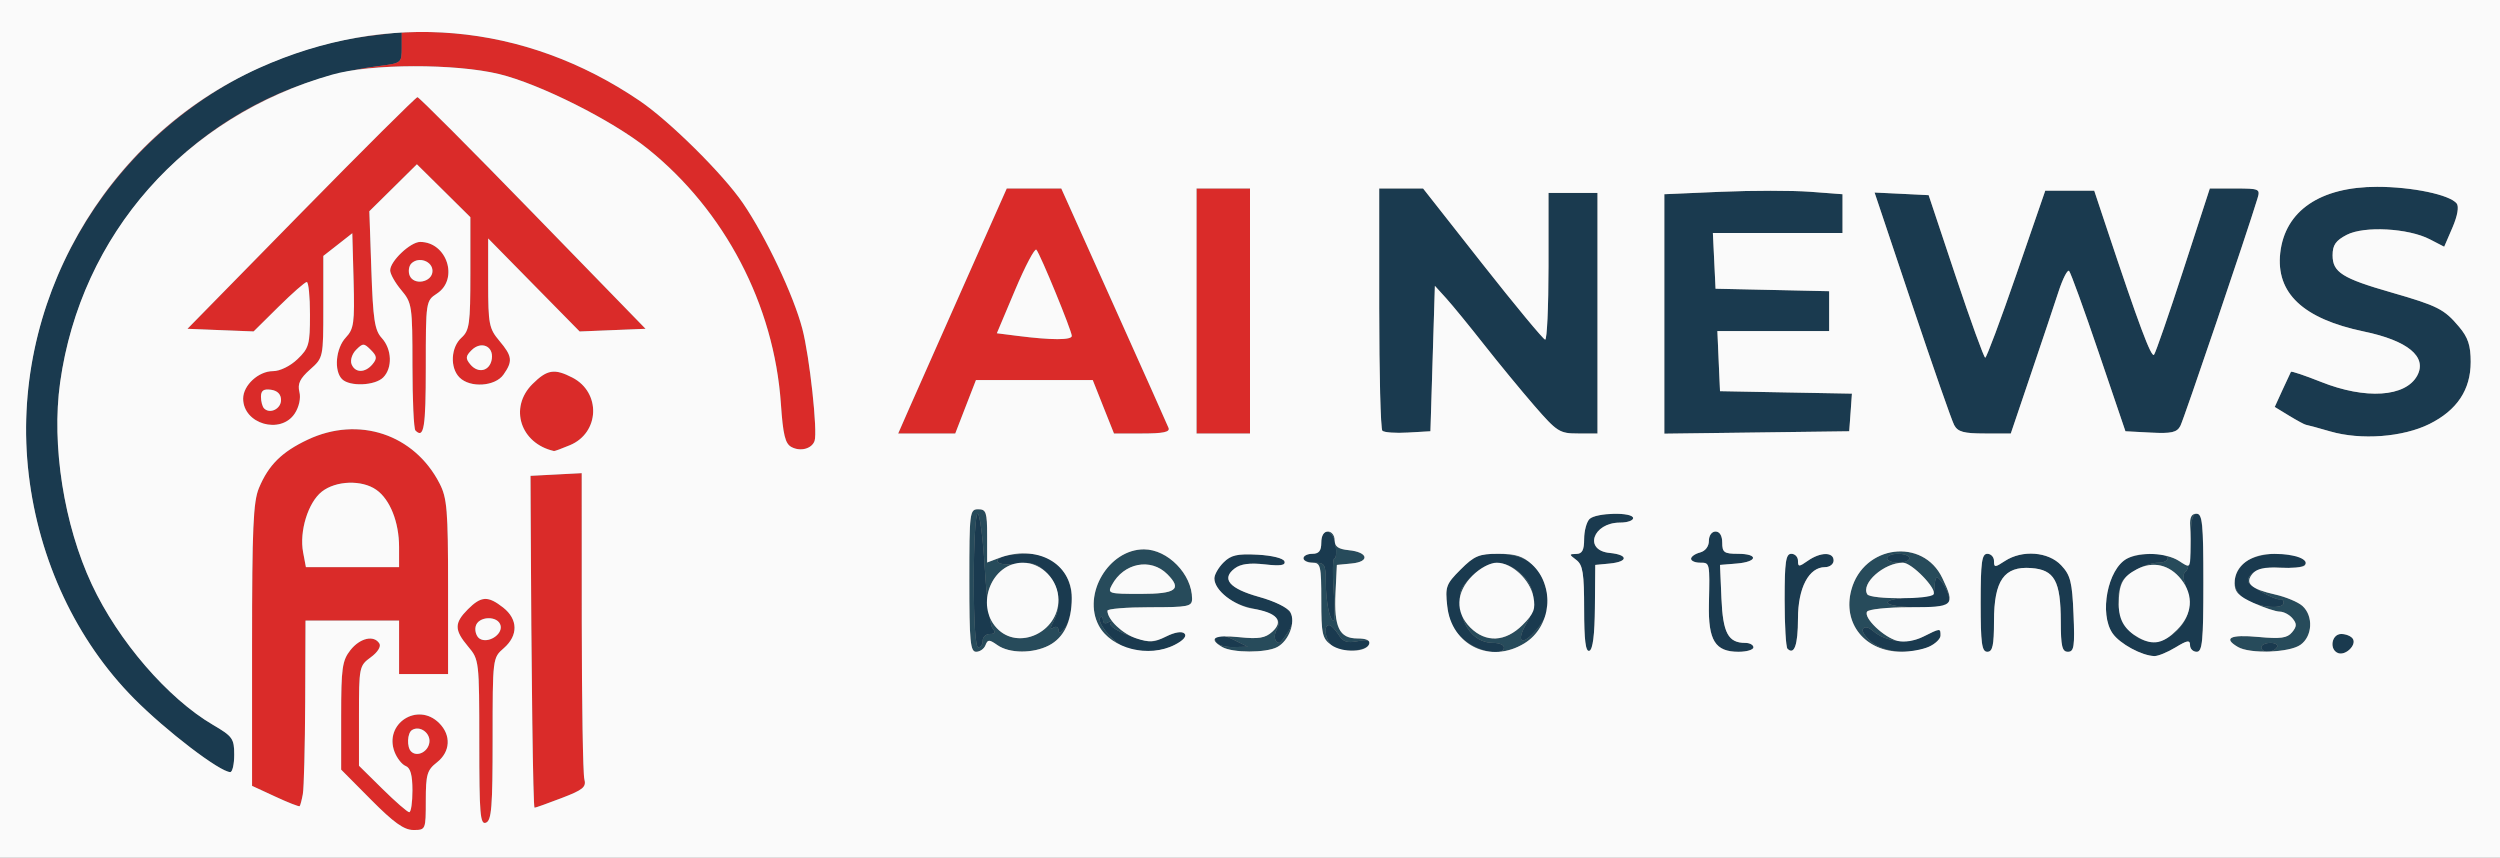 <?xml version="1.0" encoding="UTF-8"?>
<svg xmlns="http://www.w3.org/2000/svg" viewBox="231.424 413.696 561.152 192.512" style="max-height: 500px" width="561.152" height="192.512">
  <rect x="231.424" y="413.696" width="561.152" height="192.512" fill="#808080" stroke="none"/>
  <g>
    <path fill="rgb(26,58,79)" d="M 687.25 497.75 L 682.77 511.00 L 676.92 511.00 C672.21,511.00 670.87,510.63 670.06,509.11 C669.50,508.07 665.26,495.90 660.62,482.07 L 652.19 456.91 L 658.26 457.20 L 664.33 457.50 L 670.41 475.73 C673.76,485.75 676.74,493.97 677.03,493.98 C677.32,493.99 680.47,485.56 684.03,475.25 L 690.50 456.50 L 701.50 456.50 L 704.33 465.00 C711.49,486.53 714.31,494.07 714.92,493.32 C715.28,492.87 718.25,484.29 721.51,474.25 L 727.44 456.00 L 733.13 456.00 C738.57,456.00 738.80,456.10 738.14,458.25 C735.79,465.99 721.61,507.82 720.83,509.30 C720.05,510.77 718.84,511.04 714.19,510.80 L 708.50 510.50 L 702.50 492.83 C699.20,483.11 696.21,474.86 695.85,474.51 C695.50,474.16 694.42,476.26 693.47,479.19 C692.52,482.11 689.72,490.46 687.25,497.75 ZM 553.50 477.86 L 552.50 510.50 L 547.46 510.79 C544.69,510.96 542.10,510.77 541.71,510.38 C541.32,509.99 541.00,497.59 541.00,482.83 L 541.00 456.00 L 550.85 456.00 L 564.17 472.93 C571.50,482.24 577.84,489.89 578.25,489.93 C578.66,489.97 579.00,482.58 579.00,473.50 L 579.00 457.00 L 590.00 457.00 L 590.00 511.00 L 585.62 511.00 C581.50,511.00 580.93,510.64 575.81,504.75 C572.83,501.31 567.74,495.12 564.50,491.00 C561.26,486.88 557.46,482.23 556.06,480.68 ZM 284.00 583.10 C284.00,585.24 283.60,587.00 283.11,587.00 C280.80,587.00 268.68,577.74 261.50,570.49 C248.58,557.45 240.15,539.50 237.87,520.20 C232.18,471.96 267.82,426.97 316.05,421.53 L 321.60 420.91 L 321.60 424.39 C321.60,427.82 321.53,427.88 316.55,428.51 C279.53,433.21 250.14,462.36 244.92,499.56 C242.95,513.57 245.77,531.50 252.04,544.89 C257.98,557.58 269.10,570.47 279.25,576.41 C283.63,578.97 284.00,579.49 284.00,583.10 ZM 646.81 506.28 L 646.50 510.50 L 605.00 511.04 L 605.00 457.29 L 617.74 456.74 C624.75,456.44 633.75,456.44 637.74,456.74 L 645.00 457.29 L 645.00 466.00 L 615.90 466.00 L 616.50 478.50 L 642.00 479.06 L 642.00 488.00 L 616.91 488.00 L 617.20 494.75 L 617.50 501.50 L 632.31 501.78 L 647.11 502.05 ZM 776.73 508.87 C770.76,511.83 761.38,512.53 754.50,510.54 C751.75,509.74 749.28,509.07 749.00,509.04 C748.72,509.01 747.04,508.10 745.26,507.02 L 742.01 505.04 L 743.73 501.27 C744.67,499.20 745.54,497.34 745.65,497.15 C745.77,496.96 748.78,497.98 752.35,499.40 C762.40,503.42 771.42,502.83 774.01,497.98 C776.26,493.77 771.87,490.15 762.00,488.10 C748.37,485.25 742.24,479.48 743.25,470.45 C744.32,461.01 752.21,455.63 765.00,455.63 C772.85,455.63 781.29,457.40 782.86,459.37 C783.40,460.07 783.04,462.15 781.90,464.79 L 780.05 469.08 L 776.82 467.41 C771.99,464.91 762.10,464.38 758.19,466.40 C755.70,467.69 755.00,468.70 755.00,471.00 C755.00,474.80 757.17,476.18 768.15,479.33 C778.59,482.34 780.04,483.07 783.39,487.05 C785.41,489.45 786.00,491.24 786.00,494.93 C786.00,501.18 782.94,505.78 776.73,508.87 ZM 719.75 559.01 C717.96,560.10 715.83,560.98 715.00,560.96 C712.20,560.89 707.26,558.22 705.63,555.88 C702.56,551.50 704.49,541.41 708.85,539.08 C711.39,537.72 718.00,537.66 718.00,539.00 C718.00,539.55 717.08,540.00 715.95,540.00 C713.12,540.00 708.37,542.59 707.62,544.54 C704.40,552.95 712.26,561.18 718.84,556.28 C722.49,553.56 723.72,549.74 722.22,545.77 C721.40,543.61 721.35,542.40 722.06,541.96 C722.64,541.61 723.12,538.55 723.13,535.16 C723.15,530.52 723.51,529.00 724.58,529.00 C725.75,529.00 726.00,531.78 726.00,544.50 C726.00,557.61 725.77,560.00 724.50,560.00 C723.67,560.00 723.00,559.33 723.00,558.51 C723.00,557.30 722.40,557.39 719.75,559.01 ZM 679.00 553.13 C679.00,558.57 678.69,560.00 677.50,560.00 C676.26,560.00 676.00,558.11 676.00,549.00 C676.00,539.89 676.26,538.00 677.50,538.00 C678.33,538.00 679.00,538.73 679.00,539.61 C679.00,541.10 679.20,541.10 681.46,539.61 C685.35,537.07 691.20,537.52 694.08,540.58 C696.17,542.80 696.55,544.32 696.85,551.58 C697.15,558.78 696.97,560.00 695.60,560.00 C694.29,560.00 694.00,558.77 693.99,553.25 C693.97,544.08 692.59,541.58 687.34,541.20 C681.26,540.75 679.00,543.99 679.00,553.13 ZM 569.00 559.00 C569.00,561.14 562.98,559.96 559.92,557.22 C557.52,555.08 556.68,553.35 556.27,549.74 C555.78,545.40 556.00,544.80 559.27,541.53 C562.29,538.51 563.46,538.00 567.44,538.00 C573.01,538.00 576.47,540.05 577.93,544.22 C579.59,548.99 579.22,551.58 576.41,554.93 C573.05,558.92 571.51,557.95 574.13,553.50 C576.65,549.24 575.95,544.89 572.29,542.01 C568.67,539.16 565.35,539.49 561.80,543.05 C559.10,545.75 558.81,546.57 559.31,550.29 C559.94,554.97 562.81,558.00 566.61,558.00 C567.92,558.00 569.00,558.45 569.00,559.00 ZM 625.00 559.00 C625.00,559.55 623.49,560.00 621.65,560.00 C616.42,560.00 614.83,557.46 615.01,549.34 L 615.01 548.97 C615.15,542.49 615.19,540.69 614.40,540.19 C614.10,540.00 613.68,540.00 613.09,540.00 L 613.00 540.00 C611.90,540.00 611.00,539.60 611.00,539.12 C611.00,538.63 611.90,538.00 613.00,537.71 C614.20,537.40 615.00,536.35 615.00,535.09 C615.00,533.90 615.64,533.00 616.50,533.00 C617.43,533.00 618.00,533.94 618.00,535.50 C618.00,537.69 618.43,538.00 621.50,538.00 C626.19,538.00 625.99,539.80 621.25,540.19 L 617.50 540.50 L 617.82 548.00 C618.15,555.80 619.33,558.00 623.19,558.00 C624.19,558.00 625.00,558.45 625.00,559.00 ZM 589.42 549.94 C589.37,556.21 588.95,559.52 588.17,559.78 C587.33,560.06 587.00,557.43 587.00,550.44 C587.00,542.36 586.71,540.50 585.25,539.39 C583.58,538.13 583.58,538.06 585.25,538.03 C586.56,538.01 587.00,537.16 587.00,534.70 C587.00,532.89 587.54,530.86 588.20,530.20 C589.65,528.75 598.00,528.58 598.00,530.00 C598.00,530.55 596.68,531.00 595.07,531.00 C588.93,531.00 586.82,537.24 592.76,537.81 C596.95,538.22 596.95,539.78 592.75,540.19 L 589.50 540.50 ZM 520.55 555.57 C519.67,556.91 518.81,558.00 518.64,558.00 C517.53,558.00 517.21,556.47 518.01,554.97 C519.25,552.66 517.67,551.39 511.96,550.10 C507.57,549.12 504.00,546.11 504.00,543.39 C504.00,542.63 504.92,541.08 506.05,539.95 C507.72,538.28 509.13,537.96 513.72,538.20 C517.00,538.38 519.51,539.01 519.74,539.71 C520.03,540.60 518.84,540.78 515.32,540.38 C511.97,540.00 509.92,540.27 508.59,541.27 C505.48,543.61 507.35,545.81 514.02,547.67 C521.17,549.65 522.98,551.85 520.55,555.57 ZM 635.00 552.58 C635.00,558.45 634.16,560.83 632.64,559.31 C632.29,558.95 632.00,554.02 632.00,548.33 C632.00,539.81 632.26,538.00 633.50,538.00 C634.33,538.00 635.00,538.70 635.00,539.56 C635.00,540.97 635.21,540.97 637.22,539.56 C640.04,537.58 643.00,537.55 643.00,539.50 C643.00,540.33 642.13,541.00 641.07,541.00 C637.44,541.00 635.00,545.64 635.00,552.58 ZM 744.00 549.00 C744.00,550.49 738.90,550.13 735.75,548.43 C732.35,546.58 732.10,542.91 735.19,540.04 C737.54,537.85 745.19,537.20 747.97,538.96 C750.33,540.45 748.29,541.42 743.41,541.12 C739.18,540.86 736.00,542.14 736.00,544.10 C736.00,545.06 742.10,548.52 743.25,548.21 C743.66,548.09 744.00,548.45 744.00,549.00 ZM 472.00 548.23 C472.00,550.64 471.34,553.49 470.53,554.56 C469.63,555.76 469.05,556.00 469.03,555.19 C469.01,554.47 468.51,554.19 467.90,554.56 C467.10,555.06 467.10,554.68 467.90,553.19 C469.82,549.60 469.21,545.12 466.42,542.33 C464.27,540.18 463.20,539.84 459.92,540.28 C455.93,540.82 453.72,539.71 456.59,538.60 C457.45,538.27 459.96,538.00 462.16,538.00 C467.95,538.00 472.00,542.22 472.00,548.23 ZM 452.00 557.50 C452.00,558.33 451.55,559.00 451.00,559.00 C450.38,559.00 450.00,553.33 450.00,544.00 C450.00,535.75 450.39,529.00 450.87,529.00 C451.35,529.00 452.07,534.51 452.47,541.25 C452.87,547.99 453.65,554.06 454.22,554.75 C454.96,555.66 454.80,556.00 453.62,556.00 C452.73,556.00 452.00,556.67 452.00,557.50 ZM 530.77 546.00 C531.04,549.85 531.04,553.00 530.75,553.00 C529.88,553.00 529.03,548.72 529.01,544.25 C529.00,540.39 528.77,540.00 526.50,540.00 C525.12,540.00 524.00,539.55 524.00,539.00 C524.00,538.45 524.90,538.00 526.00,538.00 C527.47,538.00 528.00,537.33 528.00,535.50 C528.00,531.92 530.68,532.34 531.21,536.00 C531.46,537.65 531.34,539.00 530.96,539.00 C530.58,539.00 530.49,542.15 530.77,546.00 ZM 495.16 558.41 C491.52,560.30 486.37,560.41 483.24,558.67 C480.60,557.21 477.53,553.14 478.40,552.27 C478.73,551.94 479.00,552.22 479.00,552.89 C479.00,553.57 479.52,553.80 480.15,553.40 C480.79,553.01 481.04,553.13 480.71,553.67 C480.37,554.20 482.32,555.44 485.02,556.41 C489.57,558.05 490.17,558.06 493.15,556.57 C495.14,555.58 496.73,555.33 497.30,555.90 C497.87,556.47 497.06,557.44 495.16,558.41 ZM 664.45 558.84 C660.43,560.67 654.60,560.26 651.63,557.92 C650.17,556.78 649.25,555.40 649.59,554.85 C649.96,554.25 650.84,554.44 651.85,555.32 C654.63,557.77 659.64,558.33 663.15,556.58 C666.98,554.67 667.00,554.67 667.00,556.34 C667.00,557.08 665.85,558.20 664.45,558.84 ZM 668.97 548.25 C669.00,549.75 668.01,550.00 662.00,550.00 C653.88,550.00 652.48,548.25 660.25,547.80 C664.06,547.58 665.53,547.09 665.60,546.00 C665.80,542.86 666.04,542.67 667.47,544.56 C668.28,545.63 668.95,547.29 668.97,548.25 ZM 538.75 558.26 C538.23,559.86 533.02,560.30 530.75,558.95 C529.04,557.92 528.25,554.00 529.76,554.00 C530.18,554.00 531.11,554.95 531.84,556.11 C532.87,557.77 533.79,558.09 536.16,557.62 C538.30,557.19 539.04,557.37 538.75,558.26 ZM 759.56 557.10 C760.42,558.49 757.91,560.91 756.25,560.30 C754.18,559.53 754.75,556.00 756.94,556.00 C758.01,556.00 759.19,556.49 759.56,557.10 ZM 508.26 557.26 L 511.50 558.87 L 508.31 558.94 C506.55,558.97 504.82,558.52 504.46,557.93 C503.23,555.95 505.00,555.64 508.26,557.26 ZM 660.00 539.00 C660.00,539.55 658.88,540.00 657.50,540.00 C656.12,540.00 655.00,539.55 655.00,539.00 C655.00,538.45 656.12,538.00 657.50,538.00 C658.88,538.00 660.00,538.45 660.00,539.00 ZM 742.50 559.00 C742.16,559.55 741.23,560.00 740.44,560.00 C739.65,560.00 739.00,559.55 739.00,559.00 C739.00,558.45 739.93,558.00 741.06,558.00 C742.19,558.00 742.84,558.45 742.50,559.00 Z"></path>
    <path fill="rgb(39,75,91)" d="M 485.32 556.52 C485.22,556.48 485.12,556.45 485.02,556.41 C482.32,555.44 480.37,554.20 480.71,553.67 C481.04,553.13 480.79,553.01 480.15,553.40 C479.52,553.80 479.00,553.57 479.00,552.89 C479.00,552.22 478.73,551.94 478.40,552.27 C477.58,553.09 480.23,556.71 482.74,558.37 C480.72,557.39 479.04,555.95 478.06,554.12 C474.30,547.09 480.28,536.99 488.20,537.00 C493.55,537.01 499.00,542.60 499.00,548.07 C499.00,549.84 498.23,550.00 489.50,550.00 C484.27,550.00 480.00,550.35 480.00,550.78 C480.00,552.51 482.56,555.18 485.32,556.52 ZM 668.97 548.25 C668.95,547.29 668.28,545.63 667.47,544.56 C666.04,542.67 665.80,542.86 665.60,546.00 C665.59,546.17 665.54,546.33 665.46,546.47 C664.91,544.53 660.31,540.00 658.55,540.00 C654.32,540.00 649.06,544.66 650.56,547.09 C650.92,547.69 654.55,547.98 658.13,547.98 C652.98,548.58 654.63,549.93 661.44,550.00 C661.00,550.00 660.54,550.00 660.06,550.00 C655.14,550.00 650.84,550.45 650.51,550.99 C649.67,552.35 654.18,556.68 657.27,557.53 C655.21,557.31 653.25,556.56 651.85,555.32 C650.84,554.44 649.96,554.25 649.59,554.85 C649.25,555.40 650.17,556.78 651.63,557.92 C653.30,559.24 655.88,559.94 658.53,559.98 C658.42,559.98 658.31,559.99 658.20,559.99 C650.05,559.95 644.94,553.65 646.97,546.11 C649.69,536.00 663.06,534.28 667.42,543.48 C668.61,545.98 669.26,547.53 668.96,548.48 C668.97,548.41 668.97,548.33 668.97,548.25 ZM 452.00 557.50 C452.00,556.67 452.73,556.00 453.62,556.00 C454.80,556.00 454.96,555.66 454.22,554.75 C454.02,554.50 453.78,553.56 453.55,552.14 C453.92,553.05 454.45,553.92 455.17,554.69 C459.97,559.80 469.00,555.64 469.00,548.32 L 469.00 548.29 C469.08,549.95 468.72,551.65 467.90,553.19 C467.10,554.68 467.10,555.06 467.90,554.56 C468.51,554.19 469.01,554.47 469.03,555.19 C469.05,556.00 469.63,555.76 470.53,554.56 C471.17,553.71 471.72,551.74 471.92,549.76 C471.54,554.04 469.83,557.04 466.85,558.58 C463.28,560.42 458.01,560.39 455.32,558.51 C453.45,557.20 453.14,557.20 452.63,558.51 C452.32,559.33 451.37,560.00 450.53,560.00 C449.22,560.00 449.00,557.70 449.00,544.00 C449.00,528.67 449.08,528.00 451.00,528.00 C452.78,528.00 453.00,528.67 453.00,533.98 L 453.00 539.95 L 455.57 538.98 C455.84,538.87 456.11,538.78 456.38,538.69 C454.14,539.63 455.56,540.55 458.57,540.41 C455.47,541.49 453.37,544.59 453.01,547.90 C452.80,545.90 452.61,543.62 452.47,541.25 C452.07,534.51 451.35,529.00 450.87,529.00 C450.39,529.00 450.00,535.75 450.00,544.00 C450.00,553.33 450.38,559.00 451.00,559.00 C451.55,559.00 452.00,558.33 452.00,557.50 ZM 744.00 549.00 C744.00,548.45 743.66,548.09 743.25,548.21 C742.51,548.41 739.72,547.05 737.82,545.79 C738.78,546.27 740.20,546.71 742.11,547.14 C744.51,547.68 747.26,548.83 748.24,549.71 C750.73,551.97 750.49,556.54 747.78,558.44 C746.54,559.31 743.80,559.82 741.00,559.93 C741.63,559.79 742.24,559.42 742.50,559.00 C742.84,558.45 742.19,558.00 741.06,558.00 C739.93,558.00 739.00,558.45 739.00,559.00 C739.00,559.45 739.43,559.83 740.01,559.95 C737.45,559.97 734.98,559.64 733.75,558.92 C730.33,556.93 732.04,556.08 738.27,556.66 C743.34,557.13 744.81,556.93 745.90,555.62 C746.98,554.32 747.00,553.70 746.00,552.50 C745.32,551.67 744.02,550.99 743.13,550.98 C742.31,550.97 740.05,550.24 737.88,549.31 C740.78,550.20 744.00,550.18 744.00,549.00 ZM 481.00 545.00 C479.97,546.92 480.24,547.00 487.46,547.00 C495.43,547.00 496.82,545.97 493.43,542.57 C489.71,538.85 483.66,540.04 481.00,545.00 ZM 530.77 546.00 C530.49,542.15 530.58,539.00 530.96,539.00 C531.34,539.00 531.46,537.65 531.21,536.00 C531.21,535.99 531.21,535.97 531.21,535.96 C531.58,536.67 532.47,537.02 534.17,537.19 C538.53,537.62 538.99,539.78 534.81,540.18 L 531.50 540.50 L 531.20 546.73 C530.83,554.48 532.04,557.00 536.12,557.00 C537.44,557.00 538.28,557.19 538.63,557.55 C538.29,557.32 537.50,557.35 536.16,557.62 C533.79,558.09 532.87,557.77 531.84,556.11 C531.11,554.95 530.18,554.00 529.76,554.00 C528.47,554.00 528.86,556.90 530.09,558.36 C528.21,556.98 528.00,555.85 528.00,548.44 C528.00,540.67 527.84,540.00 526.00,540.00 C524.90,540.00 524.00,539.55 524.00,539.00 C524.00,539.55 525.12,540.00 526.50,540.00 C528.77,540.00 529.00,540.39 529.01,544.25 C529.03,548.72 529.88,553.00 530.75,553.00 C531.04,553.00 531.04,549.85 530.77,546.00 ZM 520.55 555.57 C520.98,554.91 521.28,554.30 521.44,553.73 C521.18,555.77 519.89,557.99 518.11,558.94 C515.61,560.28 508.06,560.27 505.75,558.92 C504.39,558.13 503.86,557.52 504.09,557.11 C504.14,557.34 504.26,557.62 504.46,557.93 C504.82,558.52 506.55,558.97 508.31,558.94 L 511.50 558.87 L 508.26 557.26 C507.64,556.95 507.07,556.71 506.57,556.54 C507.37,556.54 508.35,556.59 509.51,556.71 C513.96,557.17 515.42,556.93 517.01,555.49 C518.20,554.41 518.53,553.44 518.05,552.61 C518.55,553.28 518.51,554.04 518.01,554.97 C517.21,556.47 517.53,558.00 518.64,558.00 C518.81,558.00 519.67,556.91 520.55,555.57 ZM 569.00 559.00 C569.00,558.45 567.92,558.00 566.61,558.00 C563.33,558.00 560.74,555.74 559.69,552.11 C560.10,552.96 560.69,553.78 561.45,554.55 C564.94,558.03 569.34,557.81 573.19,553.96 C573.89,553.27 574.42,552.69 574.82,552.15 C574.63,552.60 574.40,553.05 574.13,553.50 C571.51,557.95 573.05,558.92 576.41,554.93 C577.10,554.10 577.65,553.32 578.05,552.54 C577.25,554.79 575.74,556.80 573.58,558.11 C571.77,559.22 569.89,559.83 568.08,559.99 C568.65,559.84 569.00,559.51 569.00,559.00 ZM 717.37 538.39 C718.59,538.66 719.70,539.07 720.54,539.61 C721.68,540.36 722.29,540.76 722.63,540.63 C722.46,541.35 722.27,541.83 722.06,541.96 C721.39,542.37 721.40,543.47 722.09,545.41 C721.80,544.84 721.44,544.29 721.02,543.75 C718.64,540.73 715.36,539.75 712.06,541.01 C713.41,540.40 714.83,540.00 715.95,540.00 C717.08,540.00 718.00,539.55 718.00,539.00 C718.00,538.75 717.77,538.55 717.37,538.39 ZM 660.00 539.00 C660.00,538.45 658.88,538.00 657.50,538.00 C656.12,538.00 655.00,538.45 655.00,539.00 C655.00,539.55 656.12,540.00 657.50,540.00 C658.88,540.00 660.00,539.55 660.00,539.00 ZM 575.55 547.41 C574.83,544.35 572.12,541.40 569.35,540.38 C570.31,540.68 571.29,541.23 572.29,542.01 C574.17,543.49 575.27,545.36 575.55,547.41 ZM 724.51 529.00 C723.50,529.07 723.15,530.63 723.13,535.16 C723.12,533.88 723.09,532.61 723.03,531.75 C722.90,529.84 723.33,529.00 724.42,529.00 C724.45,529.00 724.48,529.00 724.51,529.00 ZM 707.04 550.35 C706.71,548.54 706.85,546.55 707.62,544.54 C707.78,544.13 708.12,543.69 708.58,543.25 C707.38,544.58 707.00,546.34 707.00,549.39 C707.00,549.72 707.01,550.04 707.04,550.35 ZM 559.11 547.86 C559.13,546.01 559.81,545.03 561.80,543.05 C561.82,543.03 561.84,543.00 561.86,542.98 C560.34,544.53 559.42,546.19 559.11,547.86 ZM 567.56 538.00 C567.62,538.00 567.69,538.00 567.75,538.00 C571.07,538.00 572.79,538.40 574.48,539.70 C572.73,538.58 570.42,538.02 567.56,538.00 ZM 736.58 544.87 C736.22,544.55 736.00,544.28 736.00,544.10 C736.00,543.34 736.47,542.69 737.30,542.18 C737.20,542.28 737.11,542.37 737.02,542.48 C736.24,543.42 736.07,544.19 736.58,544.87 ZM 565.64 559.94 C563.13,559.61 560.85,558.41 559.15,556.50 C559.39,556.73 559.64,556.97 559.92,557.22 C561.46,558.60 563.75,559.58 565.64,559.94 ZM 463.10 538.04 C462.79,538.01 462.48,538.00 462.16,538.00 C460.45,538.00 458.56,538.16 457.39,538.39 C459.39,537.88 461.33,537.78 463.10,538.04 ZM 734.41 547.46 C733.34,546.65 733.00,545.82 733.00,544.59 C733.00,542.74 733.79,541.18 735.19,540.04 C732.58,542.47 732.35,545.48 734.41,547.46 ZM 722.34 551.83 C721.73,553.49 720.55,555.00 718.84,556.28 C718.59,556.46 718.34,556.63 718.10,556.77 C718.73,556.34 719.38,555.77 720.08,555.08 C721.11,554.04 721.87,552.95 722.34,551.83 ZM 531.00 535.03 C530.60,533.69 529.87,533.00 529.24,533.03 C529.32,533.01 529.41,533.00 529.50,533.00 C530.33,533.00 531.00,533.87 531.00,534.94 C531.00,534.97 531.00,535.00 531.00,535.03 ZM 466.08 541.99 C465.00,541.05 463.71,540.38 462.31,540.12 C463.79,540.19 464.74,540.72 466.08,541.99 ZM 513.55 550.49 C513.27,550.43 512.97,550.38 512.66,550.33 C511.15,550.09 509.61,549.49 508.26,548.71 C509.37,549.32 510.63,549.80 511.96,550.10 C512.53,550.23 513.06,550.36 513.55,550.49 ZM 736.29 539.30 C737.64,538.54 739.36,538.09 741.35,538.02 C739.45,538.19 737.59,538.63 736.29,539.30 ZM 534.68 559.75 C536.58,559.71 538.38,559.19 538.73,558.31 C538.35,559.31 536.60,559.80 534.68,559.75 ZM 725.27 529.58 C725.89,530.83 726.00,534.54 726.00,544.50 C726.00,534.83 725.85,530.90 725.27,529.58 ZM 713.85 538.04 C712.01,538.11 710.01,538.46 708.85,539.08 C710.13,538.39 711.96,538.06 713.85,538.04 ZM 747.15 541.05 C748.98,540.78 749.50,540.10 748.33,539.21 C749.01,539.63 749.20,540.13 748.70,540.64 C748.52,540.81 747.95,540.95 747.15,541.05 ZM 472.00 548.08 C471.98,546.31 471.61,544.70 470.94,543.31 C471.62,544.63 472.00,546.17 472.00,547.88 C472.00,547.94 472.00,548.01 472.00,548.08 ZM 488.99 557.60 C490.35,557.74 491.45,557.42 493.14,556.58 C491.36,557.47 490.43,557.82 488.99,557.60 ZM 711.50 556.85 C711.98,557.11 712.43,557.32 712.87,557.48 C711.97,557.22 711.12,556.76 710.36,556.14 C710.71,556.39 711.09,556.62 711.50,556.85 ZM 521.22 551.47 C520.94,550.96 520.49,550.49 519.85,550.04 C520.46,550.43 520.89,550.80 521.06,551.12 C521.12,551.23 521.18,551.35 521.22,551.47 ZM 562.60 542.30 C563.38,541.62 564.15,541.10 564.92,540.73 C564.14,541.13 563.33,541.67 562.60,542.30 ZM 744.42 541.17 C744.01,541.16 743.58,541.15 743.15,541.13 C742.81,541.11 742.48,541.09 742.17,541.09 C742.57,541.08 742.99,541.09 743.41,541.12 C743.76,541.14 744.10,541.16 744.42,541.17 ZM 563.68 538.38 C562.21,538.82 561.07,539.73 559.27,541.53 C561.08,539.72 562.20,538.82 563.68,538.38 ZM 504.46 545.14 C504.16,544.60 504.00,544.06 504.00,543.55 C504.02,544.03 504.18,544.59 504.46,545.14 ZM 578.41 545.73 C578.29,545.32 578.15,544.89 578.00,544.43 C578.16,544.86 578.30,545.29 578.41,545.73 Z"></path>
    <path fill="rgb(218,43,41)" d="M 299.40 591.94 C299.16,593.28 298.83,594.50 298.69,594.65 C298.54,594.80 296.07,593.83 293.21,592.50 L 288.00 590.09 L 288.00 558.51 C288.00,532.27 288.26,526.31 289.55,523.23 C291.70,518.07 294.68,515.12 300.50,512.38 C311.91,507.00 324.40,511.14 330.09,522.21 C331.78,525.49 332.00,528.20 332.00,545.46 L 332.00 565.00 L 321.00 565.00 L 321.00 553.00 L 300.00 553.00 L 299.93 571.25 C299.88,581.29 299.65,590.60 299.40,591.94 ZM 297.59 506.51 C294.44,511.31 286.00,508.88 286.00,503.17 C286.00,500.18 289.45,497.00 292.70,497.00 C294.26,497.00 296.57,495.87 298.20,494.31 C300.77,491.85 301.00,491.02 301.00,484.31 C301.00,480.29 300.68,477.00 300.28,477.00 C299.88,477.00 297.04,479.50 293.95,482.55 L 288.35 488.09 L 280.92 487.80 L 273.50 487.50 L 299.00 461.50 C313.02,447.21 324.78,435.51 325.13,435.50 C325.47,435.50 337.14,447.20 351.04,461.50 L 376.33 487.50 L 368.93 487.80 L 361.53 488.10 L 341.00 467.22 L 341.00 477.22 C341.00,486.42 341.20,487.45 343.50,490.18 C346.42,493.65 346.56,494.76 344.44,497.78 C342.57,500.45 336.96,500.82 334.57,498.43 C332.39,496.25 332.61,491.66 335.00,489.50 C336.80,487.87 337.00,486.42 337.00,475.06 L 337.00 462.44 L 331.00 456.50 L 325.00 450.57 L 314.33 461.11 L 314.78 474.30 C315.16,485.44 315.52,487.82 317.11,489.56 C319.41,492.08 319.56,496.30 317.43,498.43 C315.57,500.28 309.91,500.51 308.20,498.80 C306.33,496.93 306.79,491.86 309.04,489.46 C310.86,487.52 311.04,486.21 310.79,476.67 L 310.50 466.05 L 304.00 471.14 L 304.00 482.56 C304.00,493.98 304.00,493.99 301.02,496.64 C298.75,498.66 298.18,499.86 298.63,501.66 C298.98,503.06 298.56,505.02 297.59,506.51 ZM 448.16 505.00 L 445.84 511.00 L 433.03 511.00 L 435.55 505.25 C436.94,502.09 442.43,489.71 447.74,477.75 L 457.40 456.00 L 469.64 456.00 L 481.43 482.25 C487.92,496.69 493.45,509.06 493.72,509.75 C494.08,510.67 492.53,511.00 487.84,511.00 L 481.47 511.00 L 479.08 505.00 L 476.70 499.00 L 450.49 499.00 ZM 310.66 429.47 C312.60,429.08 314.56,428.76 316.55,428.51 C321.53,427.88 321.60,427.82 321.60,424.39 L 321.60 421.00 C340.16,419.98 358.52,425.13 375.00,436.32 C381.76,440.91 393.71,452.75 398.18,459.29 C403.35,466.87 409.55,479.97 411.52,487.50 C413.15,493.70 414.99,510.60 414.26,512.67 C413.64,514.44 411.08,515.11 409.08,514.04 C407.66,513.29 407.18,511.30 406.70,504.30 C405.17,482.10 394.10,460.94 376.75,447.04 C368.85,440.71 352.61,432.55 343.50,430.33 C335.14,428.30 320.27,428.02 310.66,429.47 ZM 357.48 592.83 C354.37,594.02 351.64,595.00 351.41,595.00 C351.07,595.00 350.68,565.02 350.53,527.75 L 350.50 520.50 L 356.25 520.20 L 362.00 519.90 L 362.01 553.20 C362.02,571.52 362.28,587.44 362.59,588.58 C363.06,590.36 362.32,590.98 357.48,592.83 ZM 512.00 456.00 L 512.00 511.00 L 500.00 511.00 L 500.00 456.00 ZM 299.46 537.66 L 300.09 541.00 L 321.00 541.00 L 321.00 536.47 C321.00,530.89 318.97,525.79 315.88,523.63 C312.64,521.36 306.83,521.56 303.66,524.05 C300.58,526.48 298.58,532.95 299.46,537.66 ZM 327.00 593.39 C327.00,599.95 326.98,600.00 324.22,600.00 C322.12,600.00 319.81,598.35 314.72,593.22 L 308.00 586.45 L 308.00 574.36 C308.00,563.64 308.24,561.97 310.07,559.63 C312.23,556.89 315.37,556.17 316.59,558.15 C317.00,558.82 316.18,560.12 314.65,561.23 C312.06,563.13 312.00,563.40 312.00,574.37 L 312.00 585.57 L 317.28 590.78 C320.19,593.65 322.89,596.00 323.28,596.00 C323.68,596.00 324.00,593.80 324.00,591.11 C324.00,587.66 323.55,586.04 322.48,585.63 C321.65,585.31 320.53,583.89 319.98,582.46 C317.57,576.10 325.19,571.19 330.00,576.00 C332.74,578.74 332.53,582.44 329.50,584.82 C327.28,586.56 327.00,587.54 327.00,593.39 ZM 342.00 579.57 C342.00,594.84 341.76,597.88 340.50,598.36 C339.20,598.86 339.00,596.46 339.00,580.36 C339.00,562.01 338.97,561.75 336.50,558.82 C333.37,555.10 333.36,553.55 336.45,550.45 C339.45,547.46 340.95,547.39 344.37,550.07 C347.72,552.71 347.77,556.34 344.50,559.19 C342.00,561.36 342.00,561.39 342.00,579.57 ZM 359.36 513.62 C357.55,514.38 355.94,514.97 355.78,514.94 C348.24,513.24 345.64,505.21 350.92,499.92 C354.22,496.63 355.86,496.36 359.91,498.45 C366.37,501.79 366.04,510.83 359.36,513.62 ZM 327.00 496.12 C327.00,509.72 326.58,512.25 324.67,510.33 C324.30,509.97 324.00,503.39 324.00,495.73 C324.00,482.32 323.90,481.68 321.50,478.82 C320.12,477.18 319.00,475.19 319.00,474.38 C319.00,472.31 323.55,468.00 325.73,468.00 C331.75,468.00 334.46,476.34 329.50,479.59 C327.02,481.22 327.00,481.34 327.00,496.12 ZM 459.84 489.09 C467.42,490.06 472.00,490.06 472.00,489.10 C472.00,487.97 464.94,470.76 464.05,469.75 C463.70,469.34 461.55,473.39 459.29,478.75 L 455.18 488.50 ZM 336.99 495.49 C338.79,497.66 341.43,496.97 341.82,494.24 C342.23,491.36 339.40,490.17 337.26,492.31 C335.93,493.64 335.89,494.16 336.99,495.49 ZM 310.33 495.42 C311.10,497.43 313.38,497.45 315.04,495.45 C316.10,494.17 316.04,493.61 314.66,492.24 C313.12,490.69 312.88,490.69 311.36,492.21 C310.46,493.11 310.00,494.55 310.33,495.42 ZM 339.10 557.06 C340.93,558.19 344.18,556.20 343.80,554.18 C343.33,551.78 338.64,551.94 338.17,554.38 C337.97,555.41 338.39,556.62 339.10,557.06 ZM 323.70 582.37 C325.02,583.69 327.50,582.48 327.80,580.37 C328.11,578.23 325.67,576.47 323.91,577.56 C322.83,578.22 322.70,581.37 323.70,582.37 ZM 323.36 475.50 C324.27,477.87 328.50,477.06 328.50,474.51 C328.50,472.31 325.39,471.21 323.76,472.84 C323.20,473.40 323.02,474.60 323.36,475.50 ZM 290.70 505.37 C292.03,506.69 294.50,505.47 294.50,503.49 C294.50,502.19 293.72,501.39 292.25,501.18 C290.59,500.95 290.00,501.36 290.00,502.76 C290.00,503.81 290.32,504.98 290.70,505.37 ZM 284.47 431.47 C266.08,441.43 251.64,457.70 243.80,476.96 C251.55,457.81 265.81,441.40 284.47,431.47 ZM 271.30 449.47 C279.47,442.01 289.14,436.17 299.79,432.45 C288.98,436.37 279.37,442.18 271.30,449.47 ZM 319.62 421.13 L 316.05 421.53 C314.24,421.74 312.44,422.00 310.66,422.31 C313.65,421.76 316.64,421.36 319.62,421.13 Z"></path>
    <path fill="rgb(250,250,250)" d="M 0.00 512.00 L 0.00 0.00 L 512.00 0.00 L 1024.00 0.00 L 1024.00 512.00 L 1024.00 1024.00 L 512.00 1024.00 L 0.00 1024.00 L 0.00 512.00 ZM 327.00 593.39 C327.00,587.54 327.28,586.56 329.50,584.82 C332.53,582.44 332.74,578.74 330.00,576.00 C325.19,571.19 317.57,576.10 319.98,582.46 C320.53,583.89 321.65,585.31 322.48,585.63 C323.55,586.04 324.00,587.66 324.00,591.11 C324.00,593.80 323.68,596.00 323.28,596.00 C322.89,596.00 320.19,593.65 317.28,590.78 L 312.00 585.57 L 312.00 574.37 C312.00,563.40 312.06,563.13 314.65,561.23 C316.18,560.12 317.00,558.82 316.59,558.15 C315.37,556.17 312.23,556.89 310.07,559.63 C308.24,561.97 308.00,563.64 308.00,574.36 L 308.00 586.45 L 314.72 593.22 C319.81,598.35 322.12,600.00 324.22,600.00 C326.98,600.00 327.00,599.95 327.00,593.39 ZM 342.00 579.57 C342.00,561.39 342.00,561.36 344.50,559.19 C347.77,556.34 347.72,552.71 344.37,550.07 C340.95,547.39 339.45,547.46 336.45,550.45 C333.36,553.55 333.37,555.10 336.50,558.82 C338.97,561.75 339.00,562.01 339.00,580.36 C339.00,596.46 339.20,598.86 340.50,598.36 C341.76,597.88 342.00,594.84 342.00,579.57 ZM 299.40 591.94 C299.65,590.60 299.88,581.29 299.93,571.25 L 300.00 553.00 L 310.50 553.00 L 321.00 553.00 L 321.00 559.00 L 321.00 565.00 L 326.50 565.00 L 332.00 565.00 L 332.00 545.46 C332.00,528.20 331.78,525.49 330.09,522.21 C324.40,511.14 311.91,507.00 300.50,512.38 C294.68,515.12 291.70,518.07 289.55,523.23 C288.26,526.31 288.00,532.27 288.00,558.51 L 288.00 590.09 L 293.21 592.50 C296.07,593.83 298.54,594.80 298.69,594.65 C298.83,594.50 299.16,593.28 299.40,591.94 ZM 357.48 592.83 C362.32,590.98 363.06,590.36 362.59,588.58 C362.28,587.44 362.02,571.52 362.01,553.20 L 362.00 519.90 L 356.25 520.20 L 350.50 520.50 L 350.53 527.75 C350.68,565.02 351.07,595.00 351.41,595.00 C351.64,595.00 354.37,594.02 357.48,592.83 ZM 284.00 583.10 C284.00,579.49 283.63,578.97 279.25,576.41 C269.10,570.47 257.98,557.58 252.04,544.89 C245.77,531.50 242.95,513.57 244.92,499.56 C249.59,466.25 272.89,439.88 306.00,430.44 C314.62,427.98 333.62,427.93 343.50,430.33 C352.61,432.55 368.85,440.71 376.75,447.04 C394.10,460.94 405.17,482.10 406.70,504.30 C407.18,511.30 407.66,513.29 409.08,514.04 C411.08,515.11 413.64,514.44 414.26,512.67 C414.99,510.60 413.15,493.70 411.52,487.50 C409.55,479.97 403.35,466.87 398.18,459.29 C393.71,452.75 381.76,440.91 375.00,436.32 C349.02,418.69 318.39,416.04 289.65,428.93 C254.76,444.59 233.39,482.25 237.87,520.20 C240.15,539.50 248.58,557.45 261.50,570.49 C268.68,577.74 280.80,587.00 283.11,587.00 C283.60,587.00 284.00,585.24 284.00,583.10 ZM 719.75 559.01 C722.40,557.39 723.00,557.30 723.00,558.51 C723.00,559.33 723.67,560.00 724.50,560.00 C725.77,560.00 726.00,557.61 726.00,544.50 C726.00,531.06 725.79,529.00 724.42,529.00 C723.33,529.00 722.90,529.84 723.03,531.75 C723.13,533.26 723.16,536.01 723.11,537.86 C723.00,541.21 722.98,541.22 720.54,539.61 C717.71,537.76 711.81,537.49 708.85,539.08 C704.49,541.41 702.56,551.50 705.63,555.88 C707.26,558.22 712.20,560.89 715.00,560.96 C715.83,560.98 717.96,560.10 719.75,559.01 ZM 759.56 557.10 C759.19,556.49 758.01,556.00 756.94,556.00 C754.75,556.00 754.18,559.53 756.25,560.30 C757.91,560.91 760.42,558.49 759.56,557.10 ZM 452.63 558.51 C453.14,557.20 453.45,557.20 455.32,558.51 C458.01,560.39 463.28,560.42 466.85,558.58 C470.25,556.82 472.00,553.18 472.00,547.88 C472.00,540.07 464.03,535.76 455.57,538.98 L 453.00 539.95 L 453.00 533.98 C453.00,528.67 452.78,528.00 451.00,528.00 C449.08,528.00 449.00,528.67 449.00,544.00 C449.00,557.70 449.22,560.00 450.53,560.00 C451.37,560.00 452.32,559.33 452.63,558.51 ZM 495.16 558.41 C497.06,557.44 497.87,556.47 497.30,555.90 C496.73,555.33 495.15,555.58 493.18,556.56 C490.57,557.86 489.36,557.94 486.50,557.00 C483.34,555.96 480.00,552.76 480.00,550.78 C480.00,550.35 484.27,550.00 489.50,550.00 C498.23,550.00 499.00,549.84 499.00,548.07 C499.00,542.60 493.55,537.01 488.20,537.00 C480.28,536.99 474.30,547.09 478.06,554.12 C480.85,559.32 489.31,561.44 495.16,558.41 ZM 518.11 558.94 C520.72,557.54 522.28,553.40 521.06,551.12 C520.53,550.12 517.47,548.63 514.02,547.67 C507.35,545.81 505.48,543.61 508.59,541.27 C509.92,540.27 511.97,540.00 515.32,540.38 C518.84,540.78 520.03,540.60 519.74,539.71 C519.51,539.01 517.00,538.38 513.72,538.20 C509.13,537.96 507.72,538.28 506.05,539.95 C504.92,541.08 504.00,542.70 504.00,543.55 C504.00,546.20 508.41,549.65 512.66,550.33 C518.06,551.19 519.66,553.09 517.01,555.49 C515.42,556.93 513.96,557.17 509.51,556.71 C503.98,556.14 502.49,557.02 505.75,558.92 C508.06,560.27 515.61,560.28 518.11,558.94 ZM 538.76 558.25 C539.02,557.43 538.11,557.00 536.12,557.00 C532.04,557.00 530.83,554.48 531.20,546.73 L 531.50 540.50 L 534.81 540.18 C538.99,539.78 538.53,537.62 534.17,537.19 C531.81,536.95 531.00,536.38 531.00,534.94 C531.00,533.87 530.33,533.00 529.50,533.00 C528.57,533.00 528.00,533.94 528.00,535.50 C528.00,537.33 527.47,538.00 526.00,538.00 C524.90,538.00 524.00,538.45 524.00,539.00 C524.00,539.55 524.90,540.00 526.00,540.00 C527.84,540.00 528.00,540.67 528.00,548.44 C528.00,556.06 528.22,557.04 530.25,558.48 C532.80,560.28 538.14,560.14 538.76,558.25 ZM 573.58 558.11 C579.67,554.40 580.55,545.27 575.29,540.39 C573.29,538.54 571.59,538.00 567.75,538.00 C563.42,538.00 562.36,538.44 559.27,541.53 C556.00,544.80 555.78,545.40 556.27,549.74 C557.27,558.58 565.94,562.77 573.58,558.11 ZM 589.42 549.94 L 589.50 540.50 L 592.75 540.19 C596.95,539.78 596.95,538.22 592.76,537.81 C586.82,537.24 588.93,531.00 595.07,531.00 C596.68,531.00 598.00,530.55 598.00,530.00 C598.00,528.58 589.65,528.75 588.20,530.20 C587.54,530.86 587.00,532.89 587.00,534.70 C587.00,537.16 586.56,538.01 585.25,538.03 C583.58,538.06 583.58,538.13 585.25,539.39 C586.71,540.50 587.00,542.36 587.00,550.44 C587.00,557.43 587.33,560.06 588.17,559.78 C588.95,559.52 589.37,556.21 589.42,549.94 ZM 625.00 559.00 C625.00,558.45 624.19,558.00 623.19,558.00 C619.33,558.00 618.15,555.80 617.82,548.00 L 617.50 540.50 L 621.25 540.19 C625.99,539.80 626.19,538.00 621.50,538.00 C618.43,538.00 618.00,537.69 618.00,535.50 C618.00,533.94 617.43,533.00 616.50,533.00 C615.64,533.00 615.00,533.90 615.00,535.09 C615.00,536.35 614.20,537.40 613.00,537.71 C611.90,538.00 611.00,538.63 611.00,539.12 C611.00,539.60 611.90,540.00 613.00,540.00 C615.24,540.00 615.21,539.87 615.01,549.34 C614.83,557.46 616.42,560.00 621.65,560.00 C623.49,560.00 625.00,559.55 625.00,559.00 ZM 635.00 552.58 C635.00,545.64 637.44,541.00 641.07,541.00 C642.13,541.00 643.00,540.33 643.00,539.50 C643.00,537.55 640.04,537.58 637.22,539.56 C635.21,540.97 635.00,540.97 635.00,539.56 C635.00,538.70 634.33,538.00 633.50,538.00 C632.26,538.00 632.00,539.81 632.00,548.33 C632.00,554.02 632.29,558.95 632.64,559.31 C634.16,560.83 635.00,558.45 635.00,552.58 ZM 664.45 558.84 C665.85,558.20 667.00,557.08 667.00,556.34 C667.00,554.66 666.98,554.66 663.11,556.60 C661.18,557.56 658.89,557.94 657.37,557.56 C654.28,556.78 649.66,552.36 650.51,550.99 C650.84,550.45 655.14,550.00 660.06,550.00 C670.02,550.00 670.37,549.69 667.42,543.48 C663.06,534.28 649.69,536.00 646.97,546.11 C644.94,553.65 650.05,559.95 658.20,559.99 C660.24,559.99 663.05,559.48 664.45,558.84 ZM 679.00 553.13 C679.00,543.99 681.26,540.75 687.34,541.20 C692.59,541.58 693.97,544.08 693.99,553.25 C694.00,558.77 694.29,560.00 695.60,560.00 C696.97,560.00 697.15,558.78 696.85,551.58 C696.55,544.32 696.17,542.80 694.08,540.58 C691.20,537.52 685.35,537.07 681.46,539.61 C679.20,541.10 679.00,541.10 679.00,539.61 C679.00,538.73 678.33,538.00 677.50,538.00 C676.26,538.00 676.00,539.89 676.00,549.00 C676.00,558.11 676.26,560.00 677.50,560.00 C678.69,560.00 679.00,558.57 679.00,553.13 ZM 747.78 558.44 C750.49,556.54 750.73,551.97 748.24,549.71 C747.26,548.83 744.51,547.68 742.11,547.14 C736.63,545.90 735.23,544.63 737.02,542.48 C737.97,541.33 739.73,540.94 743.15,541.13 C745.79,541.27 748.29,541.05 748.70,540.64 C750.00,539.33 746.65,538.03 741.94,538.02 C736.61,538.00 733.00,540.65 733.00,544.59 C733.00,546.57 733.89,547.50 737.25,549.03 C739.59,550.09 742.23,550.97 743.13,550.98 C744.02,550.99 745.32,551.67 746.00,552.50 C747.00,553.70 746.98,554.32 745.90,555.62 C744.81,556.93 743.34,557.13 738.27,556.66 C732.04,556.08 730.33,556.93 733.75,558.92 C736.47,560.51 745.26,560.21 747.78,558.44 ZM 359.36 513.62 C366.04,510.83 366.37,501.79 359.91,498.45 C355.86,496.36 354.22,496.63 350.92,499.92 C345.64,505.21 348.24,513.24 355.78,514.94 C355.94,514.97 357.55,514.38 359.36,513.62 ZM 776.73 508.87 C782.94,505.78 786.00,501.18 786.00,494.93 C786.00,491.24 785.41,489.45 783.39,487.05 C780.04,483.07 778.59,482.34 768.15,479.33 C757.17,476.18 755.00,474.80 755.00,471.00 C755.00,468.70 755.70,467.69 758.19,466.40 C762.10,464.38 771.99,464.91 776.82,467.41 L 780.05 469.08 L 781.90 464.79 C783.04,462.15 783.40,460.07 782.86,459.37 C781.29,457.40 772.85,455.63 765.00,455.63 C752.21,455.63 744.32,461.01 743.25,470.45 C742.24,479.48 748.37,485.25 762.00,488.10 C771.87,490.15 776.26,493.77 774.01,497.98 C771.42,502.83 762.40,503.42 752.35,499.40 C748.78,497.98 745.77,496.96 745.65,497.15 C745.54,497.34 744.67,499.20 743.73,501.27 L 742.01 505.04 L 745.26 507.02 C747.04,508.10 748.72,509.01 749.00,509.04 C749.28,509.07 751.75,509.74 754.50,510.54 C761.38,512.53 770.76,511.83 776.73,508.87 ZM 327.00 496.12 C327.00,481.34 327.02,481.22 329.50,479.59 C334.46,476.34 331.75,468.00 325.73,468.00 C323.55,468.00 319.00,472.31 319.00,474.38 C319.00,475.19 320.12,477.18 321.50,478.82 C323.90,481.68 324.00,482.32 324.00,495.73 C324.00,503.39 324.30,509.97 324.67,510.33 C326.58,512.25 327.00,509.72 327.00,496.12 ZM 448.16 505.00 L 450.49 499.00 L 463.59 499.00 L 476.70 499.00 L 479.08 505.00 L 481.47 511.00 L 487.84 511.00 C492.53,511.00 494.08,510.67 493.72,509.75 C493.45,509.06 487.92,496.69 481.43,482.25 L 469.64 456.00 L 463.52 456.00 L 457.40 456.00 L 447.74 477.75 C442.43,489.71 436.94,502.09 435.55,505.25 L 433.03 511.00 L 439.43 511.00 L 445.84 511.00 L 448.16 505.00 ZM 512.00 483.50 L 512.00 456.00 L 506.00 456.00 L 500.00 456.00 L 500.00 483.50 L 500.00 511.00 L 506.00 511.00 L 512.00 511.00 L 512.00 483.50 ZM 553.00 494.18 L 553.50 477.86 L 556.06 480.68 C557.46,482.23 561.26,486.88 564.50,491.00 C567.74,495.12 572.83,501.31 575.81,504.75 C580.93,510.64 581.50,511.00 585.62,511.00 L 590.00 511.00 L 590.00 484.00 L 590.00 457.00 L 584.50 457.00 L 579.00 457.00 L 579.00 473.50 C579.00,482.58 578.66,489.97 578.25,489.93 C577.84,489.89 571.50,482.24 564.17,472.93 L 550.85 456.00 L 545.92 456.00 L 541.00 456.00 L 541.00 482.83 C541.00,497.59 541.32,509.99 541.71,510.38 C542.10,510.77 544.69,510.96 547.46,510.79 L 552.50 510.50 L 553.00 494.18 ZM 646.81 506.28 L 647.11 502.05 L 632.31 501.78 L 617.50 501.50 L 617.20 494.75 L 616.91 488.00 L 629.45 488.00 L 642.00 488.00 L 642.00 483.53 L 642.00 479.06 L 629.25 478.78 L 616.50 478.50 L 616.20 472.25 L 615.90 466.00 L 630.45 466.00 L 645.00 466.00 L 645.00 461.64 L 645.00 457.29 L 637.74 456.74 C633.75,456.44 624.75,456.44 617.74,456.74 L 605.00 457.29 L 605.00 484.17 L 605.00 511.04 L 625.75 510.77 L 646.50 510.50 L 646.81 506.28 ZM 687.25 497.75 C689.72,490.46 692.52,482.11 693.47,479.19 C694.42,476.26 695.50,474.16 695.85,474.51 C696.21,474.86 699.20,483.11 702.50,492.83 L 708.50 510.50 L 714.19 510.80 C718.84,511.04 720.05,510.77 720.83,509.30 C721.61,507.82 735.79,465.99 738.14,458.25 C738.80,456.10 738.57,456.00 733.13,456.00 L 727.44 456.00 L 721.51 474.25 C718.25,484.29 715.28,492.87 714.92,493.32 C714.31,494.07 711.49,486.53 704.33,465.00 L 701.50 456.50 L 696.00 456.50 L 690.50 456.50 L 684.03 475.25 C680.47,485.56 677.32,493.99 677.03,493.98 C676.74,493.97 673.76,485.75 670.41,475.73 L 664.33 457.50 L 658.26 457.20 L 652.19 456.91 L 660.62 482.07 C665.26,495.90 669.50,508.07 670.06,509.11 C670.87,510.63 672.21,511.00 676.92,511.00 L 682.77 511.00 L 687.25 497.75 ZM 297.59 506.51 C298.56,505.02 298.98,503.06 298.63,501.66 C298.18,499.86 298.75,498.66 301.02,496.64 C304.00,493.99 304.00,493.98 304.00,482.56 L 304.00 471.14 L 307.25 468.60 L 310.50 466.05 L 310.79 476.67 C311.04,486.21 310.86,487.52 309.04,489.46 C306.79,491.86 306.33,496.93 308.20,498.80 C309.91,500.51 315.57,500.28 317.43,498.43 C319.56,496.30 319.41,492.08 317.11,489.56 C315.52,487.82 315.16,485.44 314.78,474.30 L 314.33 461.11 L 319.67 455.84 L 325.00 450.57 L 331.00 456.50 L 337.00 462.44 L 337.00 475.06 C337.00,486.42 336.80,487.87 335.00,489.50 C332.61,491.66 332.39,496.25 334.57,498.43 C336.96,500.82 342.57,500.45 344.44,497.78 C346.56,494.76 346.42,493.65 343.50,490.18 C341.20,487.45 341.00,486.42 341.00,477.22 L 341.00 467.22 L 351.26 477.66 L 361.53 488.10 L 368.93 487.80 L 376.33 487.50 L 351.04 461.50 C337.14,447.20 325.47,435.50 325.13,435.50 C324.78,435.51 313.02,447.21 299.00,461.50 L 273.50 487.50 L 280.92 487.80 L 288.35 488.09 L 293.95 482.55 C297.04,479.50 299.88,477.00 300.28,477.00 C300.68,477.00 301.00,480.29 301.00,484.31 C301.00,491.02 300.77,491.85 298.20,494.31 C296.57,495.87 294.26,497.00 292.70,497.00 C289.45,497.00 286.00,500.18 286.00,503.17 C286.00,508.88 294.44,511.31 297.59,506.51 ZM 323.70 582.37 C322.70,581.37 322.83,578.22 323.91,577.56 C325.67,576.47 328.11,578.23 327.80,580.37 C327.50,582.48 325.02,583.69 323.70,582.37 ZM 339.10 557.06 C338.39,556.62 337.97,555.41 338.17,554.38 C338.64,551.94 343.33,551.78 343.80,554.18 C344.18,556.20 340.93,558.19 339.10,557.06 ZM 299.46 537.66 C298.58,532.95 300.58,526.48 303.66,524.05 C306.83,521.56 312.64,521.36 315.88,523.63 C318.97,525.79 321.00,530.89 321.00,536.47 L 321.00 541.00 L 310.55 541.00 L 300.09 541.00 L 299.46 537.66 ZM 711.50 556.85 C708.35,555.12 707.00,552.88 707.00,549.39 C707.00,544.78 707.86,543.13 711.11,541.44 C714.72,539.58 718.41,540.44 721.02,543.75 C723.91,547.42 723.56,551.59 720.08,555.08 C716.98,558.17 714.76,558.63 711.50,556.85 ZM 455.17 554.69 C450.27,549.47 454.03,540.00 461.00,540.00 C465.27,540.00 469.00,543.88 469.00,548.32 C469.00,555.64 459.97,559.80 455.17,554.69 ZM 481.00 545.00 C483.66,540.04 489.71,538.85 493.43,542.57 C496.82,545.97 495.43,547.00 487.46,547.00 C480.24,547.00 479.97,546.92 481.00,545.00 ZM 561.45 554.55 C558.01,551.10 558.19,546.65 561.92,542.92 C563.61,541.24 565.91,540.00 567.37,540.00 C570.79,540.00 574.87,543.81 575.62,547.71 C576.13,550.39 575.74,551.42 573.19,553.96 C569.34,557.81 564.94,558.03 561.45,554.55 ZM 650.56 547.09 C649.06,544.66 654.32,540.00 658.55,540.00 C660.55,540.00 666.22,545.84 665.44,547.10 C664.71,548.28 651.28,548.27 650.56,547.09 ZM 323.36 475.50 C323.02,474.60 323.20,473.40 323.76,472.84 C325.39,471.21 328.50,472.31 328.50,474.51 C328.50,477.06 324.27,477.87 323.36,475.50 ZM 459.84 489.09 L 455.18 488.50 L 459.29 478.75 C461.55,473.39 463.70,469.34 464.05,469.75 C464.94,470.76 472.00,487.97 472.00,489.10 C472.00,490.06 467.42,490.06 459.84,489.09 ZM 290.70 505.37 C290.32,504.98 290.00,503.81 290.00,502.76 C290.00,501.36 290.59,500.95 292.25,501.18 C293.72,501.39 294.50,502.19 294.50,503.49 C294.50,505.47 292.03,506.69 290.70,505.37 ZM 310.33 495.42 C310.00,494.55 310.46,493.11 311.36,492.21 C312.88,490.69 313.12,490.69 314.66,492.24 C316.04,493.61 316.10,494.17 315.04,495.45 C313.38,497.45 311.10,497.43 310.33,495.42 ZM 336.99 495.49 C335.89,494.16 335.93,493.64 337.26,492.31 C339.40,490.17 342.23,491.36 341.82,494.24 C341.43,496.97 338.79,497.66 336.99,495.49 Z"></path>
  </g>
</svg>
